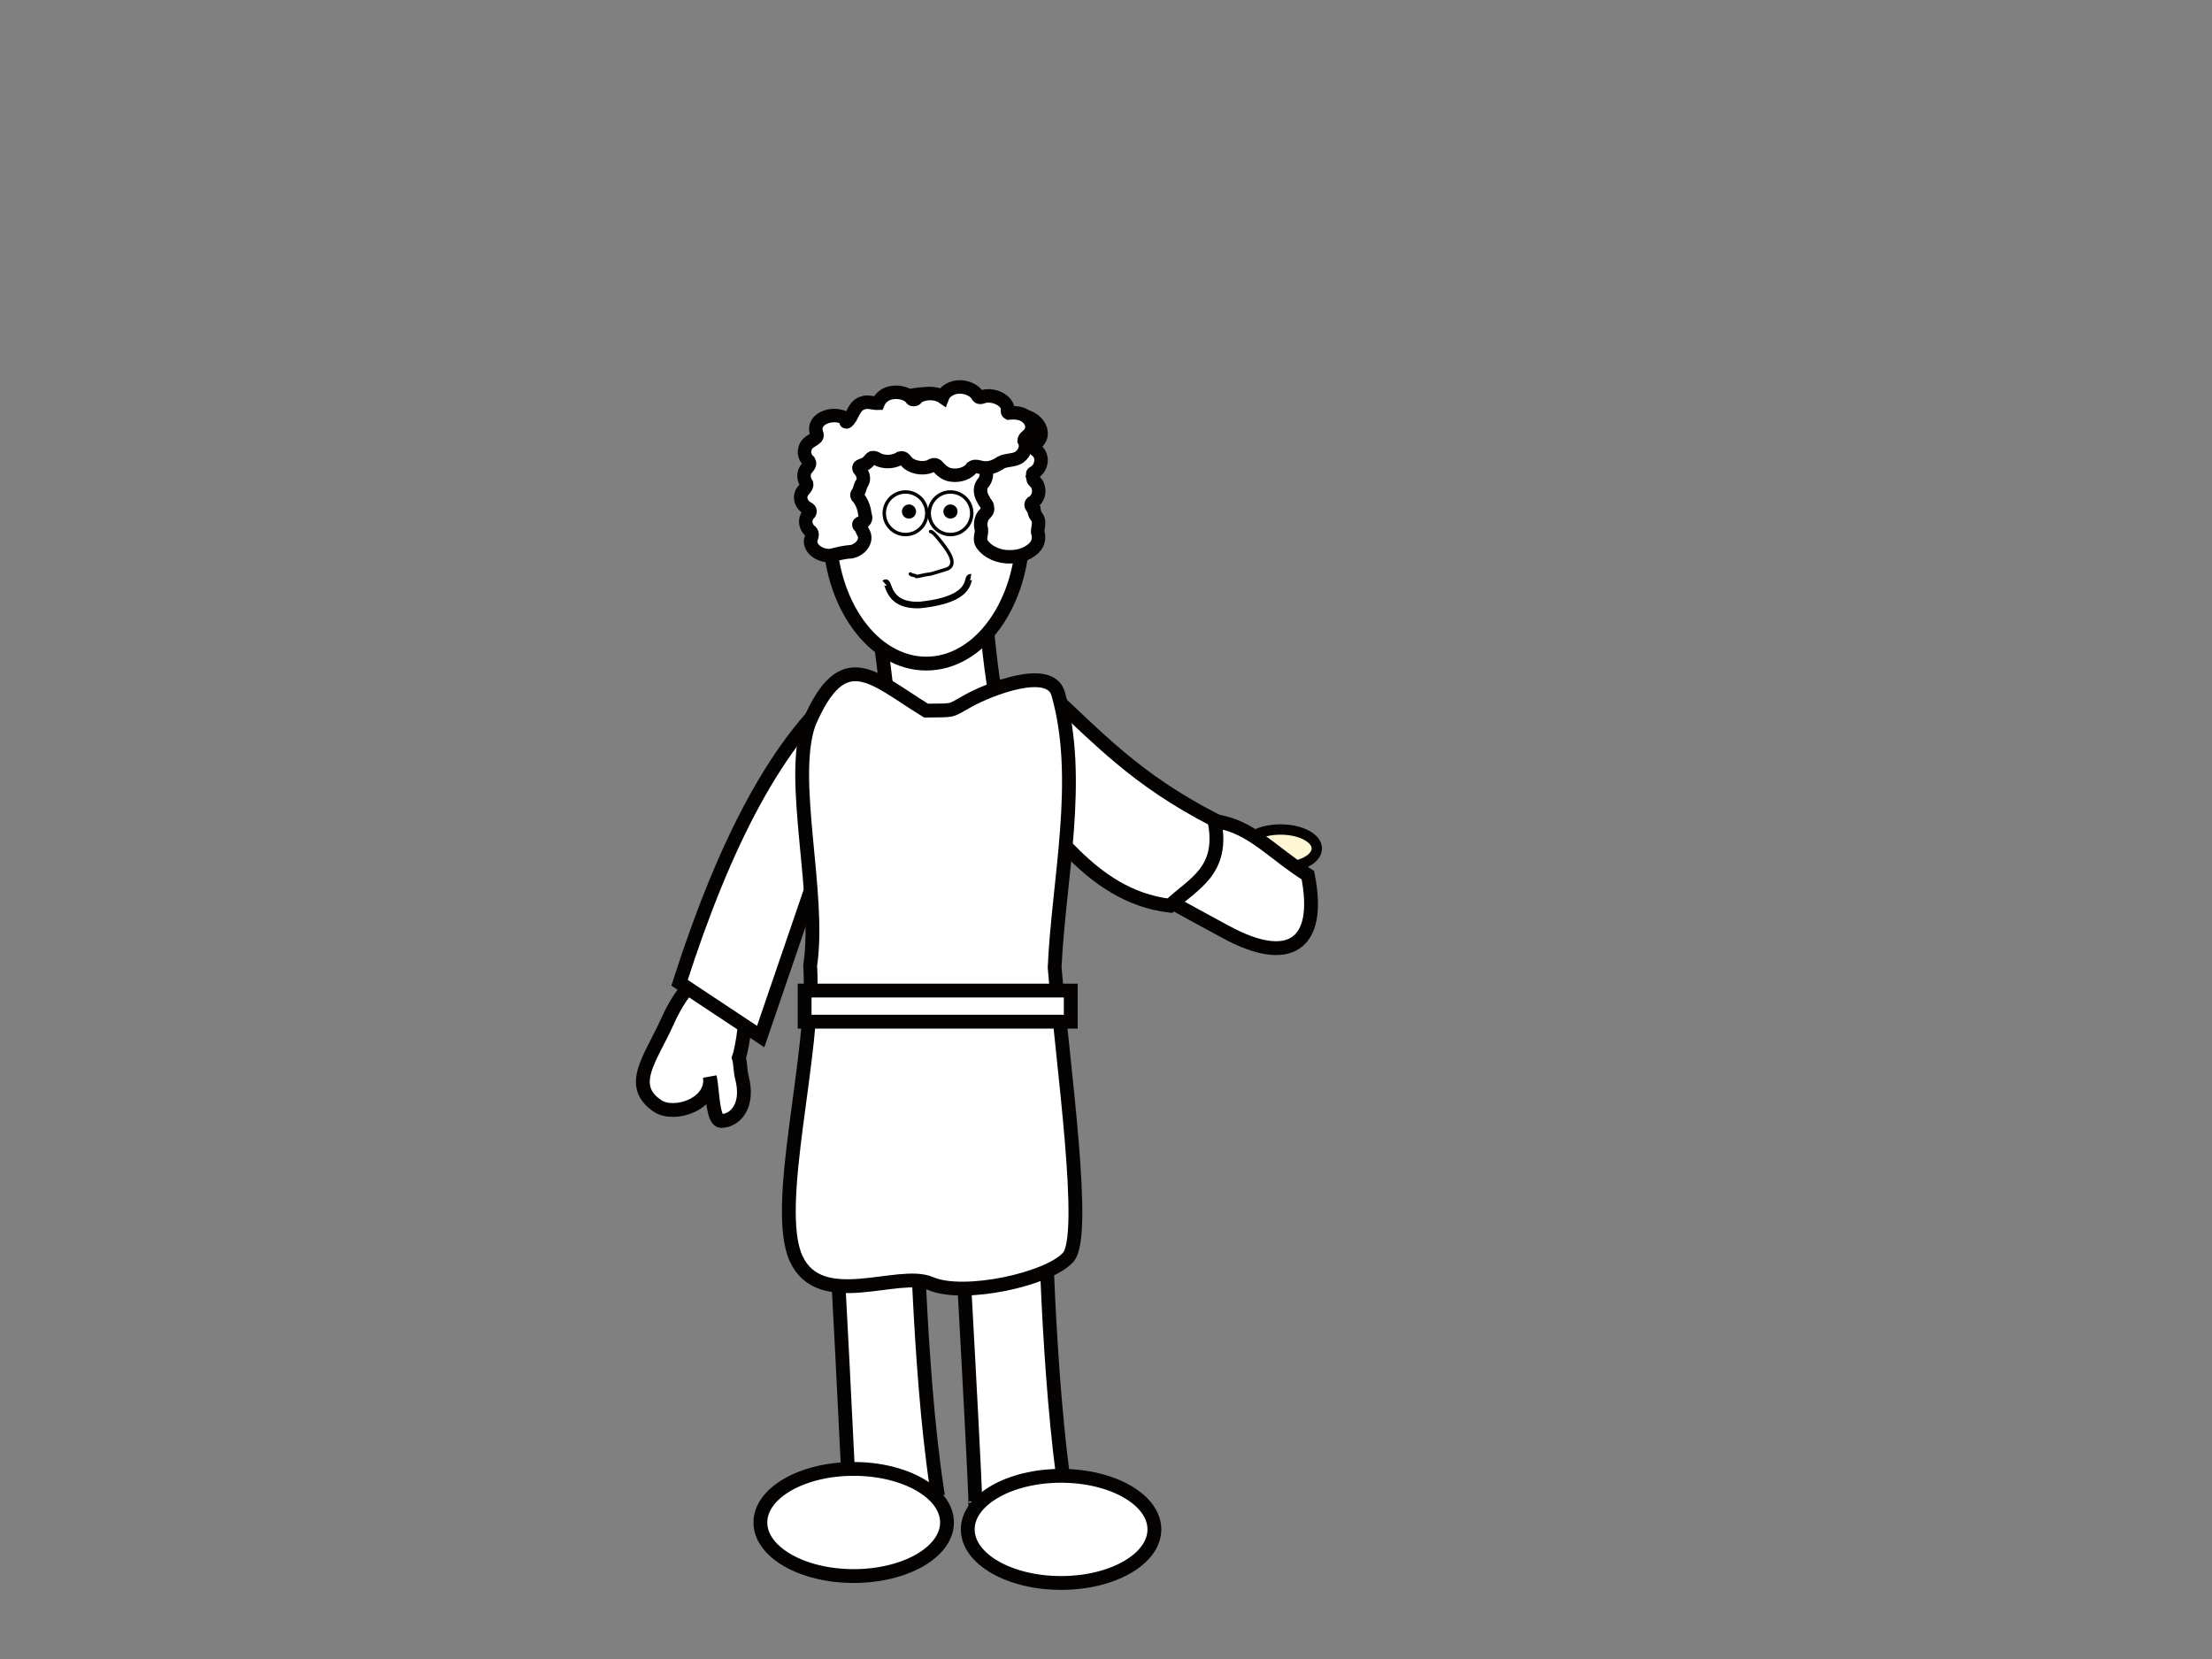 <?xml version="1.0"?><svg width="640" height="480" xmlns="http://www.w3.org/2000/svg">
 <rect width="100%" height="100%" fill="#808080" stroke="none"/>
 <title>Coloring Page Shepherd</title>
 <g display="inline">
  <ellipse ry="5.5" rx="10.5" id="svg_14" cy="245.5" cx="370.5" stroke-linecap="round" stroke-width="3" stroke="#050202" fill="#fff6d5"/>
  <path id="svg_7" d="m241.034,342.005c0.346,6.454 5.243,97.406 4.406,89.163c0.611,4.52 23.769,-0.562 25.595,-0.604c-5.439,-36.321 -5.932,-87.423 -6.302,-89.128l-23.699,0.569z" stroke-dashoffset="0" stroke-miterlimit="4" stroke-linecap="round" stroke-width="4" stroke="#050202" fill="#ffffff"/>
  <path id="svg_8" d="m277.553,345.524c0.357,6.454 5.417,97.406 4.553,89.163c0.632,4.52 24.562,-0.562 26.448,-0.604c-5.621,-36.321 -6.129,-87.423 -6.512,-89.128l-24.489,0.569z" stroke-dashoffset="0" stroke-miterlimit="4" stroke-linecap="round" stroke-width="4" stroke="#050202" fill="#ffffff"/>
  <path id="svg_9" d="m253.071,171.793c0.461,3.636 6.99,54.873 5.874,50.23c0.815,2.546 31.692,-0.317 34.127,-0.34c-7.252,-20.461 -7.909,-49.249 -8.402,-50.21l-31.599,0.321z" stroke-dashoffset="0" stroke-miterlimit="4" stroke-linecap="round" stroke-width="4" stroke="#050202" fill="#ffffff"/>
  <path d="m378.4,253.205c4.041,20.086 -5.29,26.499 -23.75,16.427c-19.968,-10.895 -29.807,-15.278 -26.795,-22.355c3.365,-7.906 12.439,-12.835 26.795,-9.065c8.482,2.227 14.842,9.466 23.75,14.993z" id="path5610" stroke-dashoffset="0" stroke-miterlimit="4" stroke-linecap="round" stroke-width="4" stroke="#050202" fill="#ffffff"/>
  <path d="m209.916,280.985c-5.723,-1.529 -11.961,3.695 -16.895,14.726c-4.671,10.443 -11.584,18.337 -2.79,24.263c4.902,3.303 16.351,-0.568 15.148,-8.45c0.879,4.322 0.725,12.849 3.352,12.809c3.841,-0.059 8.103,-4.232 5.92,-12.604c-0.533,-2.046 -0.361,-4.055 -0.893,-5.685c0.168,-0.503 0.342,-1.009 0.462,-1.538c2.701,-11.907 1.42,-21.992 -4.304,-23.521z" id="path5597" stroke-dashoffset="0" stroke-miterlimit="4" stroke-linecap="round" stroke-width="4" stroke="#050202" fill="#ffffff"/>
  <path d="m241.584,195.885l4.39,19.637l-21.952,84.439l-24.586,-13.746c9.779,-40.853 23.017,-73.004 42.148,-90.33z" id="rect5577" stroke-dashoffset="0" stroke-miterlimit="4" stroke-linecap="round" stroke-width="4" stroke="#050202" fill="#ffffff" transform="rotate(4.33, 222.705, 247.924)"/>
  <path d="m301.979,198.926c16.125,14.89 26.415,26.455 49.344,38.284c3.166,14.981 -6.361,18.54 -12.839,24.842c-24.107,-2.863 -34.902,-26.438 -42.085,-27.777l5.58,-35.349z" id="rect5594" stroke-dashoffset="0" stroke-miterlimit="4" stroke-linecap="round" stroke-width="4" stroke="#050202" fill="#ffffff"/>
  <path d="m305.139,279.923c2.424,28.888 9.483,77.583 3.931,83.832c-5.692,6.408 -30.28,11.775 -39.847,7.606c-9.234,-4.024 -31.856,8.038 -38.865,-7.184c-7.009,-15.222 5.707,-59.642 4.049,-84.814c3.123,-20.681 -6.164,-53.805 -0.359,-70.111c9.938,-23.173 18.517,-13.072 33.89,-3.651c8.631,-0.126 6.448,0.326 12.342,-2.916c5.894,-3.242 23.293,-10.178 25.832,-2.115c7.134,24.738 0.152,53.971 -0.973,79.353z" id="path5564" stroke-dashoffset="0" stroke-miterlimit="4" stroke-linecap="round" stroke-width="4" stroke="#050202" fill="#ffffff"/>
  <title>Layer 1</title>
  <rect id="svg_10" height="9" width="77" y="286.6" x="232.8" stroke-linecap="round" stroke-width="4" stroke="#050202" fill="#ffffff"/>
  <ellipse fill="#ffffff" stroke="#050202" stroke-width="4" stroke-linecap="round" cx="247" cy="440.5" id="svg_2" rx="27" ry="15.5"/>
  <ellipse fill="#ffffff" stroke="#050202" stroke-width="4" stroke-linecap="round" cx="307" cy="442.5" rx="27" ry="15.5" id="svg_12"/>
  <ellipse ry="39" rx="28" id="svg_13" cy="153" cx="268" stroke-linecap="round" stroke-width="4" stroke="#050202" fill="#ffffff"/>
  <circle id="svg_1" r="6.156" cy="148.5" cx="262" stroke-linecap="round" stroke="#050202" fill="#ffffff"/>
  <circle id="svg_4" r="6.156" cy="148.5" cx="275" stroke-linecap="round" stroke="#050202" fill="#ffffff"/>
  <path d="m269.244,153.801c0.344,0 1.167,0.438 4.127,4.415c2.163,2.907 3.263,5.847 0,6.623c-0.326,0.078 -3.787,1.187 -4.127,1.226c-2.147,0.248 -3.439,0.736 -4.127,0.736l-0.344,-0.245l-1.032,-0.245l-0.344,-0.245" id="svg_6" stroke-linecap="round" stroke="#050202" fill="none"/>
  <circle id="svg_5" r="1.547" cy="148" cx="263" stroke-linecap="round" stroke="#050202" fill="#000000"/>
  <circle id="svg_3" r="1.547" cy="148" cx="275" stroke-linecap="round" stroke="#050202" fill="#000000"/>
  <path id="path5533" d="m255.926,168.721c1.646,-1.381 -0.081,6.648 10.143,6.329c16.628,-1.697 13.194,-8.317 14.796,-8.032" stroke-miterlimit="4" stroke-width="1.897" stroke="#000000" fill-rule="evenodd" fill="none"/>
  <path fill="#7f3f00" stroke="#050202" stroke-width="3.897" stroke-dasharray="null" stroke-linejoin="null" stroke-linecap="round" d="m217,51" id="svg_16"/>
  <path id="path5447" d="m290.819,119.898c-2.628,0.423 -5.246,1.85 -6.244,4.126c-0.653,1.588 0.086,3.448 1.543,4.486c0.544,0.828 -0.314,1.664 -0.905,2.25c-1.072,1.28 -1.247,3.152 -0.234,4.5c0.771,1.546 0.484,3.467 -0.759,4.759c-0.906,1.406 -0.54,3.175 0.321,4.526c0.232,0.841 1.266,1.421 1.139,2.353c0.37,0.898 -0.618,1.614 -1.168,2.25c-0.809,1.206 -0.942,2.691 -0.555,4.035c0.138,1.378 -0.722,2.845 0.117,4.138c1.687,2.496 5.046,3.914 8.292,3.776c2.822,0.016 5.721,-1.1 7.358,-3.181c0.811,-1.194 0.958,-2.686 0.496,-4.009c0.034,-1.412 0.737,-2.97 -0.204,-4.267c-0.592,-0.642 -0.8,-1.469 -0.876,-2.276c-0.495,-0.449 -1.161,-1.228 -0.613,-1.836c1.845,-0.972 2.438,-3.23 1.727,-4.954c-0.14,-0.864 -1.302,-1.35 -1.433,-2.093c0.817,-0.596 -0.751,-1.38 0.423,-1.79c1.358,-0.809 1.994,-2.324 1.969,-3.732c-0.057,-0.978 -0.462,-1.98 -1.343,-2.612c-0.756,-0.525 -0.679,-1.464 -0.058,-2.043c0.699,-0.731 1.352,-1.562 1.384,-2.556c0.213,-2.164 -1.481,-4.215 -3.679,-5.046c-1.974,-0.785 -4.203,-0.945 -6.341,-0.856c-0.119,0.018 -0.238,0.035 -0.357,0.053z" stroke-dashoffset="0" stroke-miterlimit="4" stroke-linecap="round" stroke-width="3.897" stroke="#050202" fill="#ffffff"/>
  <path id="path5380" d="m246.189,120.59c-0.793,1.382 -1.564,1.924 -1.459,1.153c0.105,-0.771 -0.971,-1.195 -1.822,-1.341c-2.613,-0.643 -5.823,0.476 -6.621,2.5c-0.438,0.937 -0.228,1.95 0.107,2.883c0.133,0.718 -0.684,1.184 -1.329,1.588c-0.948,0.525 -1.779,1.224 -2.041,2.11c-0.561,1.357 -0.208,2.945 1.061,4.017c0.519,0.888 -0.425,1.717 -0.993,2.437c-0.764,1.288 -0.534,2.812 0.288,4.053c0.205,1.238 -1.519,2.012 -1.629,3.201c-0.398,1.529 0.462,3.266 2.27,4.079c0.592,0.441 0.372,1.176 -0.169,1.579c-1.24,1.571 -0.875,3.754 0.854,5.04c0.772,0.981 -0.377,2.032 -0.171,3.06c0.204,2.162 3.017,4.057 5.921,3.769c1.911,-0.47 3.828,-1.011 5.857,-1.079c3,-0.661 4.793,-3.5 3.416,-5.643c-0.299,-0.528 -0.538,-1.081 -0.637,-1.652c-0.715,-0.007 -0.86,-0.99 -0.085,-1.015c1.258,-0.242 1.736,-1.427 1.292,-2.268c-0.227,-1.763 -0.739,-3.564 -1.951,-5.098c-0.581,-0.42 -0.504,-1.033 -0.025,-1.467c0.487,-0.881 0.495,-1.878 1.11,-2.723c0.698,-1.197 0.351,-2.593 -0.575,-3.663c-0.366,-0.369 -0.58,-0.956 0.003,-1.275c0.659,-0.354 1.515,-0.48 2.034,-0.985c0.574,-0.421 0.826,-1.078 1.469,-1.429c0.929,-0.183 1.514,0.596 2.331,0.775c1.887,0.658 4.243,0.353 5.792,-0.678c0.782,-0.228 1.396,0.389 1.646,0.869c1.379,1.78 4.725,2.507 7.118,1.482c0.413,-0.464 1.608,-0.598 1.924,0c1.042,1.069 2.185,2.33 4.056,2.561c2.366,0.374 4.992,-0.563 6.054,-2.207c0.857,-0.563 1.986,-0.081 2.923,0.085c1.982,0.356 3.95,-0.449 5.35,-1.454c1.635,-0.911 4.049,-0.524 5.494,-1.691c1.551,-1.223 2.117,-3.14 1.261,-4.719c0.072,-1.089 1.744,-1.59 1.967,-2.641c1.022,-2.104 -0.749,-4.786 -3.713,-5.256c-0.899,-0.156 -1.834,-0.152 -2.742,-0.043c-0.729,-0.409 -0.018,-1.128 -0.321,-1.659c-0.671,-2.169 -3.873,-3.761 -6.777,-3.173c-0.509,0.22 -1.322,0.525 -1.753,0.048c-0.819,-1.804 -3.469,-2.992 -5.963,-2.738c-2,0.235 -3.742,1.401 -4.297,2.867c-2.1,-1.434 -5.736,-1.311 -7.61,0.306c-0.004,0.573 -1.36,0.645 -1.432,0.064c-1.691,-2.026 -6.024,-2.332 -8.144,-0.532c-0.729,0.547 -1.166,1.268 -1.475,1.997c-1.481,0.045 -3.009,-0.671 -4.433,-0.093c-1.979,0.531 -2.635,2.615 -3.427,3.997l0,0z" stroke-dashoffset="0" stroke-miterlimit="4" stroke-linecap="round" stroke-width="3.897" stroke="#050202" fill="#ffffff"/>
 </g>
</svg>
